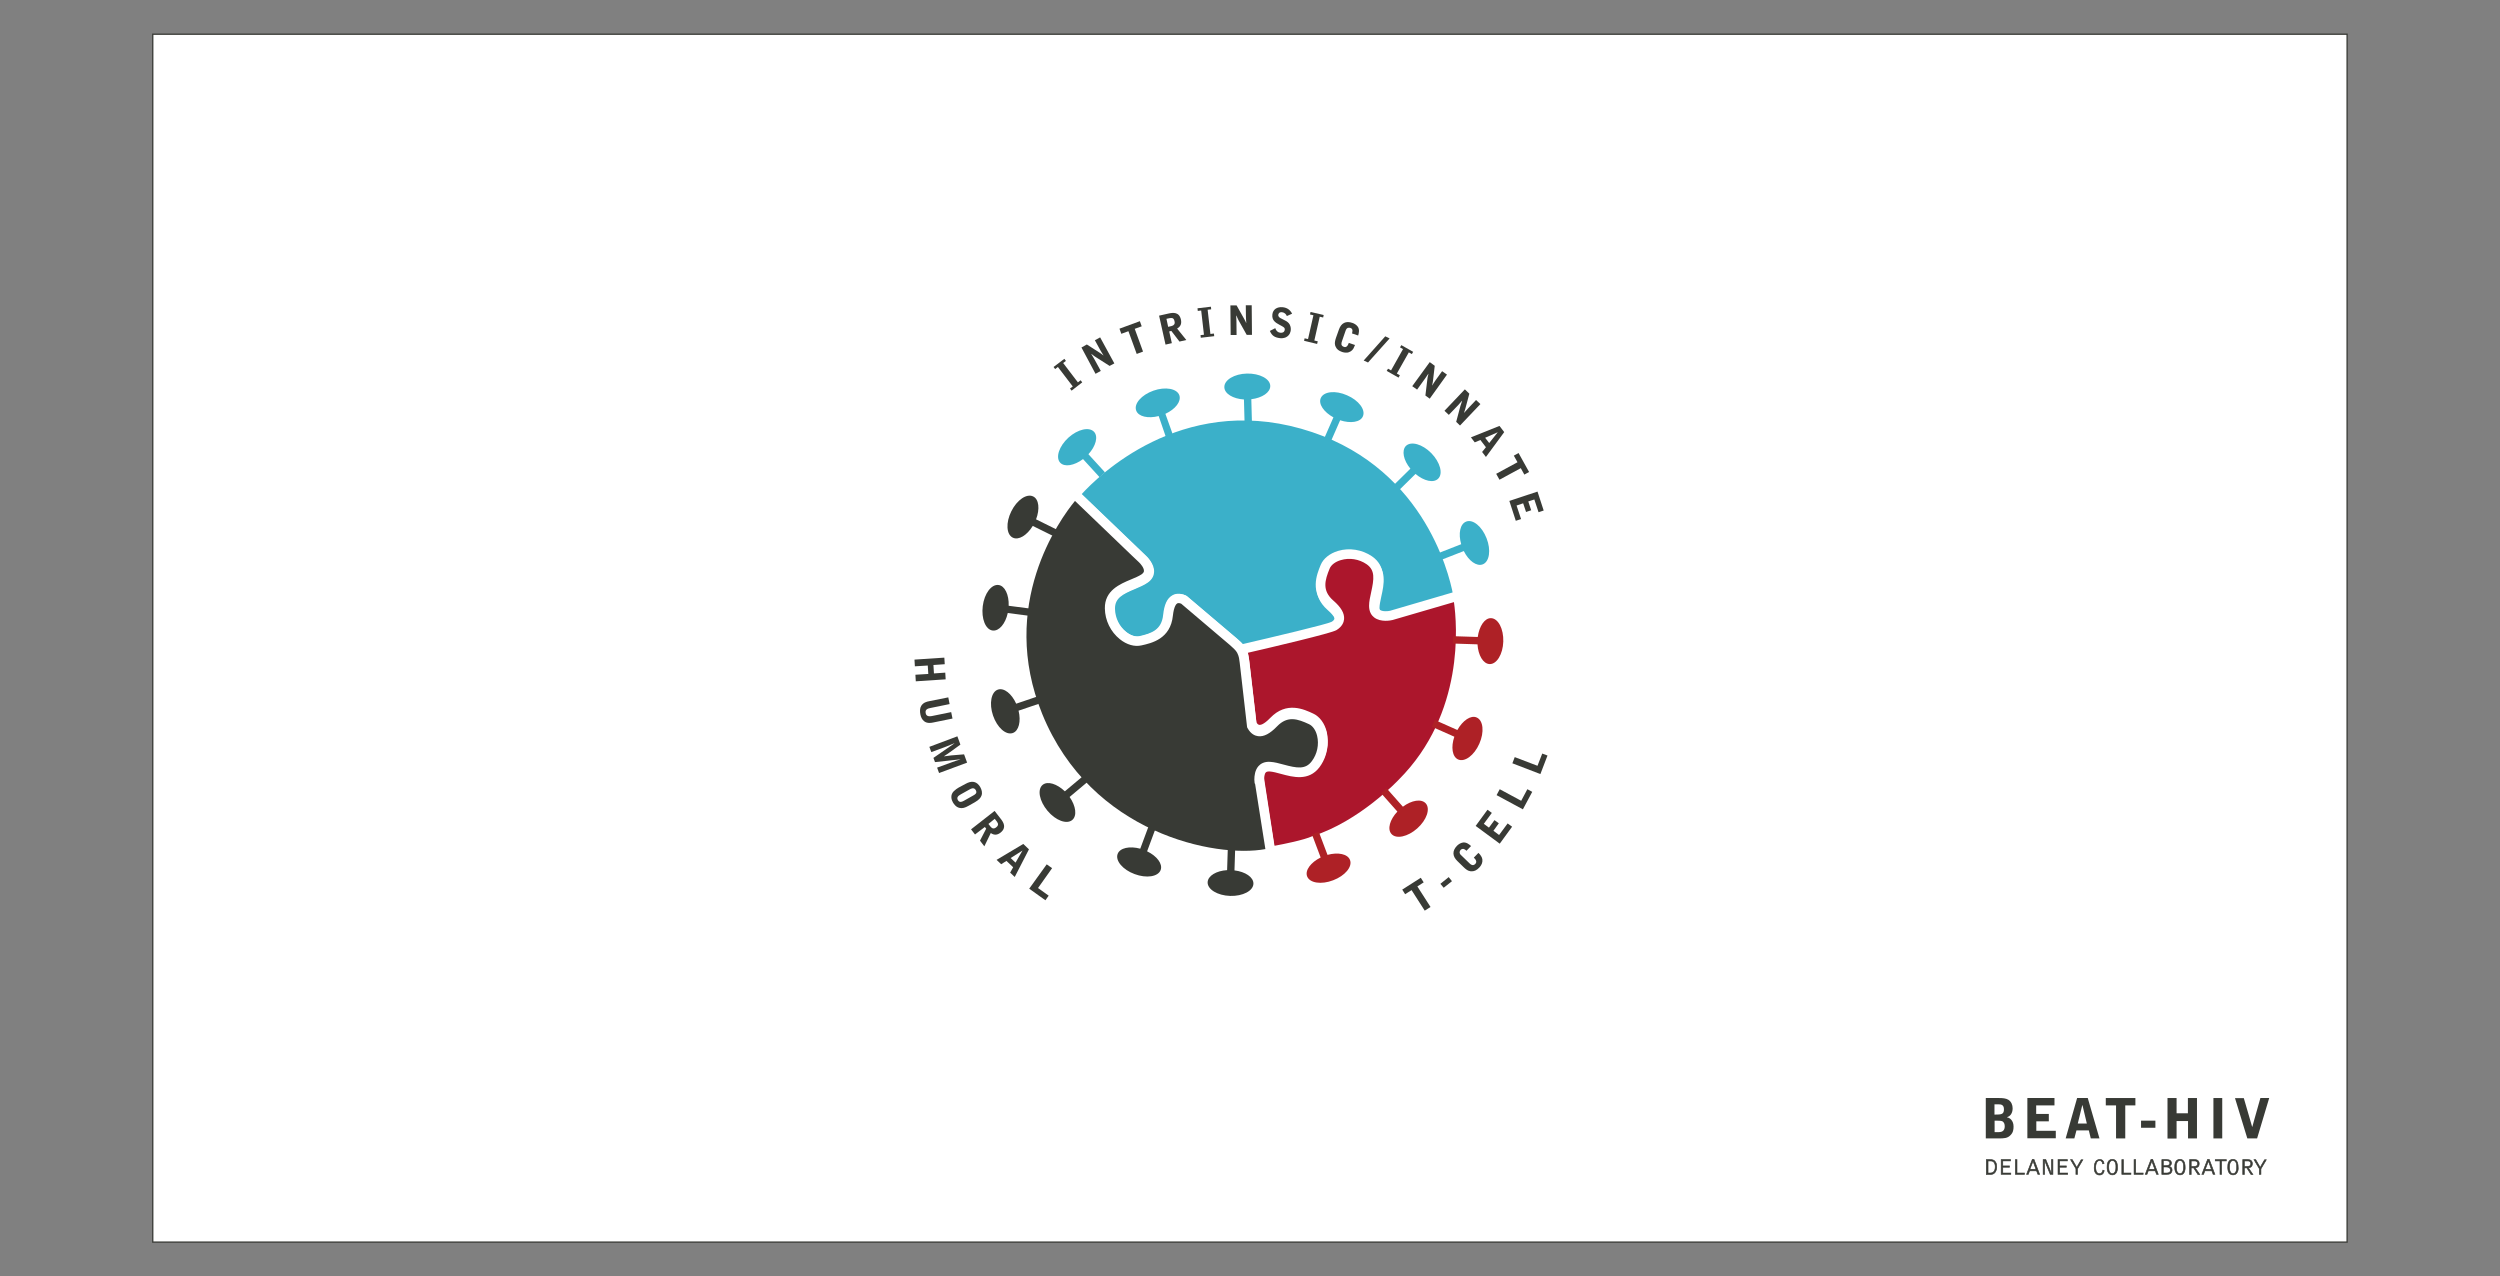 <?xml version="1.0" encoding="utf-8"?>
<!-- Generator: Adobe Illustrator 21.1.0, SVG Export Plug-In . SVG Version: 6.00 Build 0)  -->
<!DOCTYPE svg PUBLIC "-//W3C//DTD SVG 1.1//EN" "http://www.w3.org/Graphics/SVG/1.1/DTD/svg11.dtd">
<svg version="1.1" xmlns="http://www.w3.org/2000/svg" xmlns:xlink="http://www.w3.org/1999/xlink" x="0px" y="0px"
	 viewBox="0 0 1900 970" style="enable-background:new 0 0 1900 970;" xml:space="preserve">
<rect x="0" y="0" width="1900" height="970" fill="#808080" stroke="none"/>
<style type="text/css">
	.st0{display:none;}
	.st1{display:inline;}
	.st2{fill:#383A35;}
	.st3{fill:#383A35;stroke:#383A35;stroke-width:0.431;stroke-miterlimit:10;}
	.st4{fill:#3BB0C9;}
	.st5{fill:#FFFFFF;}
	.st6{fill:#AC162C;}
	.st7{fill:#9B1D21;}
	.st8{fill:#AE2126;}
	.st9{fill:none;stroke:#383A35;stroke-width:0.5;stroke-miterlimit:10;}
	.st10{fill:none;stroke:#981B1B;stroke-width:0.5;stroke-miterlimit:10;}
	.st11{fill:none;stroke:#383A35;stroke-width:0.697;stroke-miterlimit:10;stroke-dasharray:4.183;}
	.st12{fill:#383A35;stroke:#383A35;stroke-width:0.5;stroke-miterlimit:10;}
	.st13{opacity:0;clip-path:url(#SVGID_2_);fill:#FFFFFF;}
	.st14{fill:#FFFFFF;stroke:#383A35;stroke-miterlimit:10;}
	.st15{fill:#383A35;stroke:#383A35;stroke-width:0.939;stroke-miterlimit:10;}
	.st16{fill:#383A35;stroke:#383A35;stroke-width:0.47;stroke-miterlimit:10;}
	.st17{fill:none;}
	.st18{fill:#3BA1A1;}
	.st19{opacity:0.5;fill:none;stroke:#383A35;stroke-width:2.244;stroke-miterlimit:10;}
	.st20{fill:#AC1F2D;}
	.st21{opacity:0.5;fill:none;stroke:#383A35;stroke-width:2.272;stroke-miterlimit:10;}
</style>
<g id="Layer_1" class="st0">
</g>
<g id="background">
	<rect x="116.1" y="26" class="st14" width="1667.7" height="918"/>
</g>
<g id="Layer_2">
	<g id="XMLID_688_">
		<path id="XMLID_721_" class="st2" d="M814.4,296.9l-1.2-1.6l2.1-1.6L804,278.9l-2.1,1.6l-1.2-1.6l8.2-6.2l1.2,1.6l-2.1,1.6
			l11.2,14.7l2.1-1.6l1.2,1.6L814.4,296.9z"/>
		<path id="XMLID_719_" class="st2" d="M821.9,264.1l4.1-2.3l10.1,6.5c0.4,0.3,1,0.7,1.4,1c0.2,0.1,0.8,0.7,1,0.8l0.1-0.1l-1.2-1.9
			c-0.8-1.3-0.9-1.5-1.3-2.2l-4-7.3l4-2.2l10.8,19.8l-3.6,1.9l-10.5-6.7c-0.9-0.5-0.9-0.6-3.3-2.4l-0.1,0.1c0.3,0.6,1.8,3,2.1,3.5
			l5.1,9.3l-4,2.2L821.9,264.1z"/>
		<path id="XMLID_717_" class="st2" d="M866.3,244.1l1.4,3.9l-5.3,1.9l6.3,17.3l-4.8,1.8l-6.3-17.3l-5.4,2l-1.4-3.9L866.3,244.1z"/>
		<path id="XMLID_714_" class="st2" d="M890.6,260.8l-4.8,1.1l-4.9-22l7.1-1.6c3.6-0.8,8.2-1.3,9.5,4.6c0.6,2.8,0,5.2-2.9,6.8l7,8.7
			l-5.2,1.2l-6.2-8.1l-1.6,0.4L890.6,260.8z M887.8,248.4c2.7-0.6,3.1-0.7,3.8-1.1c1.4-0.9,1.3-2.1,1-3.3c-0.3-1.5-1-2.2-2-2.3
			c-0.8-0.1-1.4,0-4.1,0.6L887.8,248.4z"/>
		<path id="XMLID_712_" class="st2" d="M912.6,256.7l-0.2-2l2.6-0.3l-2.1-18.4l-2.6,0.3l-0.2-2l10.2-1.2l0.2,2l-2.7,0.3l2.1,18.4
			l2.7-0.3l0.2,2L912.6,256.7z"/>
		<path id="XMLID_710_" class="st2" d="M935.1,232.1l4.7,0l5.9,10.5c0.2,0.5,0.6,1.1,0.8,1.5c0.1,0.2,0.4,1,0.5,1.2l0.2,0L947,243
			c-0.1-1.5-0.1-1.7-0.1-2.6l-0.1-8.4l4.5,0l0.2,22.5l-4,0l-6.1-10.9c-0.5-0.9-0.5-1-1.7-3.7l-0.2,0c0,0.6,0.2,3.5,0.2,4.1l0.1,10.6
			l-4.5,0L935.1,232.1z"/>
		<path id="XMLID_708_" class="st2" d="M978,240.2c-0.5-1.4-1.8-2.7-3.6-2.9c-2.6-0.3-2.8,1.6-2.9,1.9c-0.2,1.6,1.2,2.4,2.5,3
			l2.7,1.4c1.3,0.6,2.8,1.7,3.5,3.1c0.2,0.4,1,2,0.8,4.1c-0.1,1-0.5,4-3.8,5.6c-1.4,0.6-3.3,0.8-4.4,0.6c-3.9-0.5-6.1-1.7-7.7-5.5
			l4.1-2.1c0.6,2,2,3.3,3.9,3.5c1.1,0.1,3-0.1,3.3-2.2c0.2-1.7-0.7-2.1-3.9-3.8c-3.2-1.7-6-3.5-5.5-7.9c0.4-3.7,3.4-6,8-5.5
			c3.3,0.4,5.5,2,7,4.9L978,240.2z"/>
		<path id="XMLID_706_" class="st2" d="M991.1,259l0.4-1.9l2.6,0.6l4.1-18.1l-2.6-0.6l0.4-1.9l10,2.3l-0.4,1.9l-2.6-0.6l-4.1,18.1
			l2.6,0.6l-0.5,2L991.1,259z"/>
		<path id="XMLID_704_" class="st2" d="M1017.6,250.4c1.7-4.9,5.3-6.7,10.2-5c1.3,0.4,3.1,1.4,4.2,3c1.4,2.2,0.7,4.9,0.2,6.6
			l-4.7-1.6c0.3-1.1,1.1-3.4-1.2-4.2c-0.6-0.2-1.4-0.2-2,0c-1,0.4-1.4,1.5-1.6,2l-2.8,8.1c-0.4,1.2-1.2,3.4,1.4,4.3
			c1.9,0.7,3-0.7,3.8-3l4.7,1.6c-0.6,1.5-0.7,1.7-1.1,2.5c-0.5,0.8-1.3,2.2-3.6,3c-1.9,0.7-4.2,0.1-5.1-0.2c-2.5-0.9-4-2-4.8-3.8
			c-0.6-1.1-1.3-2.8,0.2-7.1L1017.6,250.4z"/>
		<path id="XMLID_702_" class="st2" d="M1056.1,257.2l-16.4,18.3l-3.3-1.5l16.4-18.4L1056.1,257.2z"/>
		<path id="XMLID_700_" class="st2" d="M1053.9,281.9l1-1.7l2.3,1.3l9.1-16.2l-2.3-1.3l1-1.7l9,5.1l-1,1.7l-2.3-1.3l-9.1,16.1
			l2.3,1.3l-1,1.8L1053.9,281.9z"/>
		<path id="XMLID_698_" class="st2" d="M1086.6,275.2l3.8,2.8l-1.4,11.9c-0.1,0.5-0.2,1.2-0.3,1.7c0,0.2-0.3,1.1-0.3,1.2l0.1,0.1
			l1.2-1.9c0.8-1.3,0.9-1.4,1.4-2.1l4.9-6.8l3.7,2.6l-13.1,18.3l-3.3-2.4l1.5-12.4c0.1-1,0.1-1.1,0.8-4l-0.1-0.1
			c-0.3,0.5-1.9,2.9-2.3,3.4l-6.2,8.6l-3.7-2.6L1086.6,275.2z"/>
		<path id="XMLID_696_" class="st2" d="M1113.3,295.9l3.4,3.3l-3.1,11.6c-0.1,0.5-0.3,1.2-0.5,1.6c-0.1,0.2-0.4,1-0.4,1.2l0.1,0.1
			l1.5-1.7c1-1.2,1.1-1.3,1.7-1.9l5.8-6.1l3.3,3.1l-15.5,16.3l-2.9-2.8l3.2-12c0.3-1,0.3-1.1,1.3-3.9l-0.1-0.1
			c-0.4,0.5-2.3,2.6-2.7,3.1l-7.3,7.6l-3.3-3.1L1113.3,295.9z"/>
		<path id="XMLID_693_" class="st2" d="M1143.2,328.4l-13.9,18.9l-2.9-3.8l2.9-3.6l-4.2-5.5l-4.3,1.8l-2.9-3.8l21.7-8.7
			L1143.2,328.4z M1138.3,328.5L1138.3,328.5l-9.6,4.2l3.1,4L1138.3,328.5z"/>
		<path id="XMLID_691_" class="st2" d="M1162.1,358.7l-3.6,2l-2.7-4.9l-16.2,8.8l-2.5-4.5l16.2-8.8l-2.8-5l3.6-2L1162.1,358.7z"/>
		<path id="XMLID_689_" class="st2" d="M1168.5,373.6l4.7,14.4l-3.9,1.3l-3.2-9.7l-4.6,1.5l2.2,6.7l-3.9,1.3l-2.2-6.6l-5,1.7
			l3.4,10.3l-4,1.3l-4.9-15.1L1168.5,373.6z"/>
	</g>
	<g>
		<g id="XMLID_616_">
			<path id="XMLID_684_" class="st2" d="M1509.2,834.5h10.1c2.6,0,5.2,0.2,7,1.3c2.3,1.4,3.3,4,3.3,6.5c0,3.7-1.8,6.1-4.2,6.7v0.2
				c2.1,0.3,4.9,2.5,4.9,7c0,2.3-0.3,4.6-2.4,6.6c-2.2,2.3-4.9,2.4-8.8,2.4h-9.9V834.5z M1515.8,847.1c5.4,0,7.2-0.2,7.2-4.1
				c0-3.7-2.7-3.7-4.1-3.7h-3.1V847.1z M1515.8,860.4h3.4c2.7,0,4.4-1.3,4.4-4.4c0-1.5-0.4-3.2-2-3.9c-1-0.4-3.4-0.4-5.7-0.4V860.4z
				"/>
			<path id="XMLID_682_" class="st2" d="M1540.7,834.5h20.7v5.6h-13.9v6.5h9.6v5.6h-9.5v7.2h14.8v5.7h-21.6V834.5z"/>
			<path id="XMLID_679_" class="st2" d="M1586.7,834.5l8.9,30.7h-6.6l-1.5-6.1h-9.4l-1.6,6.1h-6.6l8.7-30.7H1586.7z M1582.7,840
				h-0.2l-3.4,13.9h6.9L1582.7,840z"/>
			<path id="XMLID_677_" class="st2" d="M1622.9,834.5v5.6h-7.7v25.1h-7v-25.1h-7.8v-5.6H1622.9z"/>
			<path id="XMLID_675_" class="st2" d="M1627.2,851.7h10.9v5.4h-10.9V851.7z"/>
			<path id="XMLID_673_" class="st2" d="M1647.4,834.5h6.8v11.6h8.6v-11.6h6.9v30.7h-6.8V852h-8.7v13.3h-6.9V834.5z"/>
			<path id="XMLID_671_" class="st2" d="M1708,865.3l-9.4-30.7h6.7l4.8,16.5c0.7,2.5,1.2,4.3,1.5,5.2h0.2c0.5-1.8,1-3.7,1.5-5.5
				l4.6-16.3h6.7l-9.2,30.7H1708z"/>
			<path id="XMLID_668_" class="st16" d="M1509.7,881.3h2.9c1.6,0,3,0.2,4.1,2c0.7,1.2,0.8,2.5,0.8,3.7c0,1.6-0.5,3-1.4,4.2
				c-1.1,1.3-2.5,1.4-3.9,1.4h-2.6V881.3z M1510.8,891.5h1.6c1.5,0,2.5-0.3,3.3-1.6c0.6-1,0.7-2.6,0.7-3c0-1.8-0.4-3.3-1.6-4.1
				c-0.8-0.5-1.3-0.5-3.9-0.5V891.5z"/>
			<path id="XMLID_666_" class="st16" d="M1520.9,881.3h7.1v1h-5.9v3.8h5.1v1h-5.1v4.4h6.1v1h-7.3V881.3z"/>
			<path id="XMLID_664_" class="st16" d="M1532.9,891.5h5.7v1h-6.9v-11.2h1.2V891.5z"/>
			<path id="XMLID_661_" class="st16" d="M1540.2,892.5l4.4-11.4h1.2l4.3,11.4h-1.3l-1-2.7h-5.3l-1,2.7H1540.2z M1547.4,888.8
				l-2.2-6.1c0,0,0-0.1-0.1-0.1s-0.1,0.1-0.1,0.1l-2.3,6H1547.4z"/>
			<path id="XMLID_659_" class="st16" d="M1554.8,881.3l2.9,7.1c0.3,0.7,0.6,1.8,0.9,2.4c0.1,0.3,0.2,0.7,0.4,0.7
				c0.1,0,0.1-0.1,0.1-0.3v-9.9h1.1v11.2h-2l-3.1-7.6c-0.4-0.9-0.4-1-0.7-1.8c-0.2-0.5-0.2-0.8-0.4-0.8c-0.1,0-0.1,0.1-0.1,0.2v10
				h-1.1v-11.2H1554.8z"/>
			<path id="XMLID_657_" class="st16" d="M1564.1,881.3h7.1v1h-5.9v3.8h5.1v1h-5.1v4.4h6.1v1h-7.3V881.3z"/>
			<path id="XMLID_655_" class="st16" d="M1578.9,892.5h-1.2v-4.3l-4.1-6.9h1.3l3,5.2c0.2,0.3,0.3,0.6,0.5,0.6
				c0.2,0,0.4-0.6,0.7-1.2l2.6-4.5h1.3l-4.1,6.9V892.5z"/>
			<path id="XMLID_653_" class="st16" d="M1598,884.5c-0.1-1.4-0.9-2.5-2.3-2.5c-2.8,0-3,4.1-3,5.1c0,0.9,0,4.9,2.9,4.9
				c1.8,0,2.4-1.5,2.6-2.7l1,0.3c-0.1,1-0.8,3.4-3.5,3.4c-0.5,0-2,0-3.1-1.5c-0.7-1-1-2.3-1-3.9c0-1.2,0.1-3,0.9-4.4
				c1.1-2,2.8-2,3.4-2c1.8,0,3,1.3,3.2,3.1L1598,884.5z"/>
			<path id="XMLID_649_" class="st16" d="M1608.7,890.8c-0.8,1.7-2.1,2.1-3.2,2.1c-0.5,0-1.7,0-2.8-1.2c-1.1-1.2-1.3-3.1-1.3-4.4
				c0-1.3,0-2.8,0.7-4.2c0.4-0.8,1.3-2,3.2-2c1.3,0,2.3,0.5,3,1.5c0.7,1,1,2.8,1,4.4C1609.4,888.7,1609.1,889.8,1608.7,890.8z
				 M1605.4,882c-1.6,0-2.1,1.4-2.3,1.8c-0.5,1.2-0.5,2.8-0.5,3.3c0,0.8,0.1,2.3,0.6,3.4c0.5,1,1.3,1.5,2.1,1.5c1,0,1.8-0.6,2.2-1.5
				c0.6-1.2,0.6-2.5,0.6-3.4C1608.2,885.3,1607.9,882,1605.4,882z"/>
			<path id="XMLID_647_" class="st16" d="M1613.8,891.5h5.7v1h-6.9v-11.2h1.2V891.5z"/>
			<path id="XMLID_645_" class="st16" d="M1623.1,891.5h5.7v1h-6.9v-11.2h1.2V891.5z"/>
			<path id="XMLID_642_" class="st16" d="M1630.4,892.5l4.4-11.4h1.2l4.3,11.4h-1.3l-1-2.7h-5.3l-1,2.7H1630.4z M1637.7,888.8
				l-2.2-6.1c0,0,0-0.1-0.1-0.1s-0.1,0.1-0.1,0.1l-2.3,6H1637.7z"/>
			<path id="XMLID_638_" class="st16" d="M1642.9,881.3h3.8c1.1,0,2.1,0.2,2.8,0.8c0.8,0.7,0.8,1.7,0.8,1.8c0,1.9-1.6,2.3-2,2.4
				c0,0,0,0,0,0.1c0,0.1,0.1,0.1,0.2,0.1c1.1,0.1,2.3,1.1,2.3,2.7c0,0.9-0.4,1.8-1.1,2.5c-0.9,0.8-2.1,0.8-3.1,0.8h-3.6V881.3z
				 M1644.1,885.9c1.9,0,2.9,0,3.6-0.2c0.6-0.2,1.4-0.7,1.4-1.7c0-0.9-0.6-1.5-1.3-1.7c-0.3-0.1-0.9-0.2-1.2-0.2h-2.5V885.9z
				 M1646.6,891.5c0.9,0,2.9,0,2.9-2.2c0-0.4,0-1.3-1-1.9c-0.6-0.4-1.3-0.5-2-0.5h-2.4v4.6H1646.6z"/>
			<path id="XMLID_635_" class="st16" d="M1660.1,890.8c-0.8,1.7-2.1,2.1-3.2,2.1c-0.5,0-1.7,0-2.8-1.2c-1.1-1.2-1.3-3.1-1.3-4.4
				c0-1.3,0-2.8,0.7-4.2c0.4-0.8,1.3-2,3.2-2c1.3,0,2.3,0.5,3,1.5c0.7,1,1,2.8,1,4.4C1660.8,888.7,1660.5,889.8,1660.1,890.8z
				 M1656.8,882c-1.6,0-2.1,1.4-2.3,1.8c-0.5,1.2-0.5,2.8-0.5,3.3c0,0.8,0.1,2.3,0.6,3.4c0.5,1,1.3,1.5,2.1,1.5c1,0,1.8-0.6,2.2-1.5
				c0.6-1.2,0.6-2.5,0.6-3.4C1659.6,885.3,1659.4,882,1656.8,882z"/>
			<path id="XMLID_632_" class="st16" d="M1664.1,881.3h3.7c1.8,0,2.4,0.5,2.8,0.9c0.3,0.3,0.8,0.9,0.8,2.2c0,1.4-0.6,3-3.1,3.1
				l3.5,5.1h-1.4l-3.2-5h-1.9v5h-1.2V881.3z M1667.2,886.5c1.1,0,3,0,3-2.1c0-2-1.5-2.1-2.5-2.1h-2.4v4.2H1667.2z"/>
			<path id="XMLID_629_" class="st16" d="M1673.4,892.5l4.4-11.4h1.2l4.3,11.4h-1.3l-1-2.7h-5.3l-1,2.7H1673.4z M1680.7,888.8
				l-2.2-6.1c0,0,0-0.1-0.1-0.1c-0.1,0-0.1,0.1-0.1,0.1l-2.3,6H1680.7z"/>
			<path id="XMLID_627_" class="st16" d="M1692,881.3v1h-3.6v10.2h-1.2v-10.2h-3.6v-1H1692z"/>
			<path id="XMLID_622_" class="st16" d="M1700.4,890.8c-0.8,1.7-2.1,2.1-3.2,2.1c-0.5,0-1.7,0-2.8-1.2c-1.1-1.2-1.3-3.1-1.3-4.4
				c0-1.3,0-2.8,0.7-4.2c0.4-0.8,1.3-2,3.2-2c1.3,0,2.3,0.5,3,1.5c0.7,1,1,2.8,1,4.4C1701.2,888.7,1700.9,889.8,1700.4,890.8z
				 M1697.2,882c-1.6,0-2.1,1.4-2.3,1.8c-0.5,1.2-0.5,2.8-0.5,3.3c0,0.8,0.1,2.3,0.6,3.4c0.5,1,1.3,1.5,2.1,1.5c1,0,1.8-0.6,2.2-1.5
				c0.6-1.2,0.6-2.5,0.6-3.4C1700,885.3,1699.7,882,1697.2,882z"/>
			<path id="XMLID_619_" class="st16" d="M1704.5,881.3h3.7c1.8,0,2.4,0.5,2.8,0.9c0.3,0.3,0.8,0.9,0.8,2.2c0,1.4-0.6,3-3.1,3.1
				l3.5,5.1h-1.4l-3.2-5h-1.9v5h-1.2V881.3z M1707.6,886.5c1.1,0,3,0,3-2.1c0-2-1.5-2.1-2.5-2.1h-2.4v4.2H1707.6z"/>
			<path id="XMLID_617_" class="st16" d="M1718.3,892.5h-1.2v-4.3l-4.1-6.9h1.3l3,5.2c0.2,0.3,0.3,0.6,0.5,0.6
				c0.2,0,0.4-0.6,0.7-1.2l2.6-4.5h1.3l-4.1,6.9V892.5z"/>
		</g>
		<rect id="XMLID_615_" x="1682.2" y="834.5" class="st2" width="6.7" height="30.7"/>
	</g>
	<g>
		<path class="st2" d="M1079.8,667.1l2.2,3.5l-4.8,3.1l10,15.6l-4.4,2.8l-10-15.6l-4.9,3.1l-2.2-3.5L1079.8,667.1z"/>
		<path class="st2" d="M1094.7,671.7l6.3-5.1l2.5,3.1l-6.3,5L1094.7,671.7z"/>
		<path class="st2" d="M1107.5,654.3c-3.7-3.6-3.9-7.7-0.2-11.5c1-1,2.6-2.2,4.6-2.5c2.6-0.3,4.7,1.4,6.1,2.7l-3.5,3.6
			c-0.8-0.8-2.6-2.4-4.4-0.7c-0.4,0.4-0.8,1.2-0.8,1.8c0,1.1,0.7,1.9,1.2,2.3l6.2,6c0.9,0.9,2.6,2.5,4.5,0.6
			c1.4-1.5,0.7-3.1-1.1-4.8l3.5-3.6c1.2,1.2,1.3,1.3,1.8,2.1c0.5,0.8,1.5,2.1,1.2,4.5c-0.2,2.1-1.7,3.9-2.4,4.6
			c-1.8,1.9-3.6,2.8-5.6,2.8c-1.3,0-3.1,0-6.4-3.3L1107.5,654.3z"/>
		<path class="st2" d="M1121.5,627.7l9-12.3l3.3,2.4l-6.1,8.3l3.9,2.9l4.2-5.7l3.3,2.4l-4.1,5.7l4.3,3.2l6.5-8.8l3.4,2.5l-9.4,12.9
			L1121.5,627.7z"/>
		<path class="st2" d="M1137.4,604.3l2.4-4.5l16.3,8.8l4.7-8.8l3.7,2l-7.1,13.3L1137.4,604.3z"/>
		<path class="st2" d="M1149.4,580.1l1.8-4.7l17.3,6.6l3.6-9.3l4,1.5l-5.4,14.1L1149.4,580.1z"/>
	</g>
	<g>
		<path class="st2" d="M717.7,499.8l0.3,5l-8.6,0.6l0.4,6.4l8.6-0.6l0.3,5.1l-22.7,1.5l-0.3-5l9.8-0.6l-0.4-6.4l-9.8,0.6l-0.3-5.1
			L717.7,499.8z"/>
		<path class="st2" d="M720.7,530l1,5.1l-14.7,3c-1.3,0.3-4.1,0.8-3.5,3.8c0.2,0.9,0.6,3.1,4.7,2.3l14.7-3l1,4.9l-14.7,3
			c-1.3,0.3-4.6,0.9-6.9-1c-1.6-1.3-2.4-3.1-2.8-5.1c-0.5-2.3-0.4-4.9,0.6-6.5c1.6-2.6,4.1-3.2,6.1-3.6L720.7,530z"/>
		<path class="st2" d="M727.6,559.6l2.3,6.3l-8,5.8c-0.9,0.6-1.1,0.8-2,1.4c-0.4,0.3-2.1,1.4-2.4,1.6l0.1,0.1
			c1.9-0.3,3.3-0.5,5.4-0.7l9.7-0.8l2.3,6.3l-21.3,7.9l-1.5-4.1l11.5-4.2c1.5-0.6,4.1-1.4,6.1-2l0-0.1l-19.2,2.1l-1.2-3.2l15.9-11
			l-0.1-0.1c-1,0.4-5.2,2.2-6.1,2.5l-11.3,4.2l-1.5-4L727.6,559.6z"/>
		<path class="st2" d="M733.9,595.7c2-1.1,4.2-1.9,6.4-1.4c2.1,0.5,3.6,2,4.7,3.9c1.1,2,1.7,4.2,1,6.3c-0.6,1.8-2,3.4-5.1,5.2
			l-4.8,2.7c-2.8,1.6-4.8,2.1-6.9,1.6c-2.7-0.6-4.2-2.9-5-4.2c-1.1-1.9-2.2-5.5,0.6-8.4c1.2-1.2,2.8-2.3,3.7-2.8L733.9,595.7z
			 M730.2,603.7c-2.1,1.2-3.3,2.4-2.2,4.4c1.3,2.3,3.5,1.1,4.9,0.3l6.9-3.9c1.4-0.8,3-1.7,1.8-4c-1.4-2.4-3.6-1.1-4.4-0.7
			L730.2,603.7z"/>
		<path class="st2" d="M741,634.2l-3-3.9l17.9-14l4.5,5.8c2.3,2.9,4.8,6.9,0,10.7c-2.3,1.8-4.7,2.2-7.4,0.3l-4.9,10.1l-3.3-4.3
			l4.7-9.1l-1-1.3L741,634.2z M751.2,626.2c1.7,2.2,2,2.6,2.6,3c1.4,0.9,2.5,0.2,3.4-0.5c1.2-1,1.5-1.8,1.2-2.9
			c-0.3-0.8-0.6-1.3-2.4-3.5L751.2,626.2z"/>
		<path class="st2" d="M782,645.5l-10.8,21l-3.5-3.3l2.3-4.1l-5.1-4.8l-4,2.5l-3.5-3.3l20.3-12.1L782,645.5z M777.1,646.4
			L777.1,646.4l-9,5.7l3.7,3.5L777.1,646.4z"/>
		<path class="st2" d="M795.5,656.9l4.1,2.9l-10.7,15.1l8.1,5.8l-2.5,3.5l-12.3-8.8L795.5,656.9z"/>
	</g>
	<g id="XMLID_603_">
		<path id="XMLID_614_" class="st4" d="M937.6,487.9c2.5,2.1,5,4.3,6.5,7.2c0,0,66.2-15.2,70.3-17.7c4.1-2.5,7.7-7.3-2.9-16.5
			s-7.7-19.1-3.8-28.4c3.8-9.3,20.9-13.6,33.6-5s3.6,24.2,3.5,34.6c-0.1,10.4,13.2,7.2,13.2,7.2l50.6-14.8
			c0,0-12.9-102.2-118.7-132.1s-172.7,53.5-172.7,53.5c15.2,14.6,30.4,29.3,45.7,43.9l5.6,5.3c0,0,10.2,9.1,1.7,14.9
			c-8.6,5.9-26.5,7.4-26.3,22.7c0.2,15.3,13.5,26.8,23.4,24.6c9.8-2.2,19.6-5.5,21.1-19.4c1.4-14,7.5-13.8,11.9-11.9L937.6,487.9z"
			/>
		<path id="XMLID_605_" class="st5" d="M1112.5,457.1l-53.6,15.7c-1.1,0.3-9,2-14.1-2c-1.8-1.4-3.8-4.1-3.8-8.8
			c0-3.3,0.8-6.7,1.6-10.4c2.2-10.1,3.1-16.6-3.5-21.2c-5.7-3.9-13-5.1-19.6-3.1c-4.2,1.2-7.4,3.7-8.5,6.5
			c-3.6,8.8-5.9,16.6,2.8,24.2c5.9,5.1,8.5,9.8,8.2,14.2c-0.2,2.3-1.4,5.6-5.8,8.3c-4.3,2.6-55.7,14.5-71.4,18.1l-2.7,0.6l-1.3-2.5
			c-1.2-2.3-3.6-4.3-5.7-6.1l-37.1-31.5c-1.3-0.5-2.3-0.6-3-0.2c-0.6,0.3-2.5,2-3.3,9.3c-1.8,17.7-16.2,20.9-23.9,22.6
			c-5.2,1.2-11.2-0.5-16.4-4.7c-7-5.6-11.3-14.3-11.4-23.4c0,0,0-0.1,0-0.1c-0.2-13.5,11.4-18.4,19.8-21.9c3.1-1.3,6-2.5,8.1-3.9
			c1.7-1.2,1.8-2.2,1.8-2.5c0.2-2.3-2.6-5.5-3.8-6.6l-5.7-5.4l-48.1-46.3l2.1-2.6c0.7-0.9,69.7-84.9,176.6-54.7
			C1097.7,349,1112,452.9,1112.1,454L1112.5,457.1z M1048.4,462.3c0,1.9,0.7,2.5,1,2.7c1.8,1.4,6,1.1,7.6,0.7l47.3-13.9
			c-3.2-17-23.6-100-115.5-126c-91.7-25.9-154.4,36.2-166.7,49.7l48.8,46.8c0.6,0.5,6.6,6.2,6.2,12.5c-0.1,2.2-1.1,5.5-5,8.1
			c-2.7,1.9-6,3.2-9.4,4.7c-9.6,4-15.4,7-15.3,15c0,0,0,0,0,0.1c0.1,6.9,3.3,13.5,8.7,17.7c3.4,2.7,7.2,3.9,10.2,3.3
			c9.3-2.1,17-4.7,18.2-16.2c0.8-7.8,3-12.6,6.9-14.8c2-1.2,5.4-2.1,10.1,0l0.9,0.6l37.6,31.9c1.8,1.6,4,3.4,5.8,5.8
			c25-5.8,63.2-14.9,66.8-16.7c1.4-0.8,2.1-1.7,2.2-2.6c0.1-0.7-0.2-3.2-5.7-8c-13.4-11.7-7.8-25.3-4.8-32.6
			c2-4.9,6.9-8.8,13.2-10.7c8.6-2.6,18.3-1,25.8,4.1c11.2,7.7,8.5,19.9,6.5,28.8c-0.7,3.3-1.4,6.4-1.4,8.9
			C1048.4,462.1,1048.4,462.2,1048.4,462.3z"/>
	</g>
	<g id="XMLID_314_">
		<path id="XMLID_318_" class="st6" d="M957.2,594.3c0,0-2.5-13.4,7.9-12.8c10.4,0.6,25.4,10.4,34.7-1.8c9.3-12.2,5.8-29.5-3.3-33.8
			c-9.1-4.3-18.8-7.7-28.5,2.4c-9.7,10.1-14.4,6.3-16.6,2.1l-5.5-47.3c-0.4-3.3-0.8-6.6-2.3-9.5l0.5-0.1c0,0,65.7-15.1,69.8-17.6
			c4.1-2.5,7.7-7.3-2.9-16.5c-10.6-9.2-7.7-19.1-3.8-28.4c3.8-9.3,20.9-13.6,33.6-5s3.6,24.2,3.5,34.6c-0.1,10.4,13.2,7.2,13.2,7.2
			l50.6-14.8c0,0,17.2,82.7-42.2,142.2c0,0-29.9,32.2-66.8,43.7c-9.2,4.2-33.4,8.2-33.4,8.2L957.2,594.3z"/>
		<path id="XMLID_315_" class="st5" d="M1113.7,477.8c0.4,29.8-5.8,80.2-45.5,119.9c-1.2,1.2-30.9,33-68.3,44.7
			c-9.1,4.2-32.8,8.1-33.9,8.3l-3.6,0.6l-8.9-56.4c-0.2-1.2-1.4-9,2.8-13.7c1.5-1.7,4.2-3.6,8.9-3.3c3.3,0.2,6.7,1.1,10.3,2.1
			c10,2.7,16.5,3.9,21.3-2.5c4.2-5.5,5.7-12.8,4.1-19.4c-1-4.2-3.3-7.5-6.1-8.8c-8.6-4-16.3-6.7-24.3,1.6
			c-5.4,5.6-10.1,8.1-14.5,7.5c-2.3-0.3-5.5-1.6-8-6.2l-0.3-0.6l-5.6-48c-0.3-2.9-0.7-5.9-1.9-8.2L938,491l4.7-1.1
			c25.1-5.8,65.6-15.4,69.3-17.3c1.4-0.8,2.1-1.7,2.2-2.6c0.1-0.7-0.2-3.2-5.7-8c-13.4-11.7-7.8-25.3-4.8-32.6
			c2-4.9,6.9-8.8,13.2-10.7c8.6-2.6,18.3-1,25.8,4.1c11.2,7.7,8.5,19.9,6.5,28.8c-0.7,3.3-1.4,6.4-1.4,8.9c0,2.2,0.7,2.7,1,3
			c1.8,1.4,6,1.1,7.6,0.7l54.3-15.9l0.8,3.9C1111.5,452.5,1113.5,462.5,1113.7,477.8z M968.6,642.8c7-1.3,22.2-4.3,28.8-7.3
			c35.9-11.3,65.3-42.6,65.6-42.9c50.2-50.2,44.4-118.1,42-135l-46.6,13.6c-1.1,0.3-9,2-14.1-2c-1.8-1.4-3.8-4-3.8-8.8
			c0-3.3,0.8-6.7,1.6-10.4c2.2-10.1,3.1-16.6-3.5-21.2c-5.7-3.9-13-5.1-19.6-3.1c-4.2,1.2-7.4,3.7-8.5,6.5
			c-3.6,8.8-5.9,16.6,2.8,24.2c5.9,5.1,8.6,9.7,8.2,14.2c-0.2,2.3-1.4,5.6-5.8,8.3c-4,2.4-48.6,12.9-67.3,17.2
			c0.6,2.2,0.8,4.4,1.1,6.4l5.4,46.6c0.7,1.1,1.4,1.7,2.2,1.8c0.7,0.1,3.2,0,8.3-5.3c12.3-12.8,25.6-6.6,32.8-3.2
			c4.8,2.3,8.5,7.3,10.1,13.7c2.1,8.8,0.1,18.3-5.4,25.6c-8.2,10.8-20.2,7.5-29.1,5.1c-3.2-0.9-6.3-1.7-8.8-1.9
			c-2.1-0.1-2.8,0.6-3,0.9c-1.5,1.7-1.4,5.9-1,7.6l0,0.1L968.6,642.8z"/>
	</g>
	<g id="XMLID_309_">
		<path id="XMLID_313_" class="st2" d="M965.6,648.3l-8.3-52.8c0,0-2.5-13.4,7.9-12.8s25.4,10.4,34.7-1.8s5.8-29.5-3.3-33.8
			c-9.1-4.3-18.8-7.7-28.5,2.4c-9.7,10.1-14.4,6.3-16.6,2.1l-5.5-47.3c-0.4-3.3-0.6-6.3-2.2-9.2l-0.1-0.3c-1.5-2.9-4-5.1-6.5-7.2
			l-37.6-31.9c-4.4-1.9-10.4-2.1-11.9,11.9c-1.4,14-11.2,17.2-21.1,19.4s-23.2-9.3-23.4-24.6c-0.2-15.3,17.7-16.9,26.3-22.7
			c8.6-5.9-1.7-14.9-1.7-14.9l-5.6-5.3c-15.2-14.6-30.4-29.3-45.7-43.9c0,0-67.5,71.7-28.1,168.6C827.9,641,929.4,657.4,965.6,648.3
			z"/>
		<path id="XMLID_310_" class="st5" d="M1009,564.1c0.1,6.7-2.1,13.5-6.2,19c-8.2,10.8-20.2,7.5-29.1,5.1c-3.2-0.9-6.3-1.7-8.8-1.9
			c-2.1-0.1-2.8,0.6-3,0.9c-1.5,1.7-1.4,5.9-1,7.6l8.8,56.2l-3.2,0.8c-32.1,8.1-139.1-2.4-181.4-106.3
			c-39.9-97.9,28.1-171.8,28.8-172.5l2.5-2.7l54,51.8c0.6,0.5,6.6,6,6.2,12.5c-0.1,2.2-1.1,5.5-5,8.1c-2.7,1.9-6,3.2-9.4,4.7
			c-9.6,4-15.4,7-15.3,15c0,0,0,0,0,0.1c0.1,6.9,3.3,13.5,8.7,17.7c3.4,2.7,7.2,3.9,10.2,3.3c9.3-2.1,17-4.7,18.2-16.2
			c0.8-7.8,3-12.6,6.9-14.8c2-1.2,5.4-2.1,10.1,0l0.9,0.6l37.6,31.9c2.4,2.1,5.5,4.7,7.4,8.2l0.2,0.5c1.6,3.1,2,6.4,2.4,9.6
			l5.5,47.3c0.7,1.1,1.4,1.7,2.2,1.8c0.7,0.1,3.2,0,8.3-5.3c12.3-12.9,25.6-6.6,32.8-3.2c4.8,2.3,8.5,7.3,10.1,13.7
			C1008.6,559.7,1008.9,561.9,1009,564.1z M953.3,592.5c0-3,0.5-7.2,3.1-10.2c1.5-1.7,4.2-3.6,8.9-3.3c3.3,0.2,6.7,1.1,10.3,2.1
			c10,2.7,16.5,3.9,21.3-2.5c4.2-5.5,5.7-12.8,4.1-19.4c-1-4.2-3.3-7.5-6.1-8.8c-8.6-4-16.3-6.7-24.3,1.6
			c-5.4,5.6-10.1,8.1-14.5,7.5c-2.3-0.3-5.5-1.6-8-6.2l-0.3-0.6l-5.6-48.8c-0.3-2.7-0.6-5.1-1.7-7.2l-0.2-0.5
			c-1.1-2.1-3.5-4.1-5.5-5.9l-37.1-31.5c-1.3-0.5-2.3-0.6-3-0.2c-0.6,0.3-2.5,2-3.3,9.3c-1.8,17.7-16.2,20.9-23.9,22.6
			c-5.2,1.2-11.2-0.5-16.4-4.7c-7-5.6-11.3-14.3-11.4-23.4c0,0,0-0.1,0-0.1c-0.2-13.5,11.4-18.4,19.8-21.9c3.1-1.3,6-2.5,8.1-3.9
			c1.7-1.2,1.8-2.2,1.8-2.5c0.2-2.3-2.5-5.5-3.8-6.7l-5.7-5.4l-42.9-41.2c-11.5,14-58.7,78.9-24.9,161.9
			c37.1,91.2,132,109.7,169.6,102.7l-7.8-49.4C953.6,595.8,953.3,594.4,953.3,592.5z"/>
	</g>
	<g id="XMLID_300_">
		<path id="XMLID_306_" class="st4" d="M839.8,359l-12.6-13.8c5.6-6.1,7.6-13.4,4.3-17c-3.7-4-12.4-2-19.5,4.4
			c-7.1,6.5-9.9,15-6.3,19c3.3,3.6,10.7,2.3,17.4-2.7l12.6,13.8L839.8,359z"/>
		<path id="XMLID_305_" class="st4" d="M886.7,334l5.3-1.9l-6.3-17.6c7.6-3.5,12.2-9.4,10.6-14.1c-1.8-5.1-10.7-6.7-19.7-3.5
			c-9.1,3.2-15,10-13.1,15.1c1.6,4.6,9,6.3,17.1,4.2L886.7,334z"/>
		<path id="XMLID_304_" class="st4" d="M930.5,294.3c0.1,4.9,6.6,8.8,14.9,9.3l0.5,18.7l5.6-0.2l-0.5-18.7c8.3-1,14.5-5.2,14.4-10.1
			c-0.1-5.4-8.1-9.6-17.7-9.4S930.3,288.8,930.5,294.3z"/>
		<path id="XMLID_303_" class="st4" d="M1003.8,302.5c-2,4.5,2.3,10.7,9.6,14.7l-7.5,17.1l5.1,2.2l7.5-17.1c7.9,2.6,15.4,1.5,17.3-3
			c2.2-5-3.2-12.2-12.1-16C1014.9,296.5,1006,297.5,1003.8,302.5z"/>
		<path id="XMLID_302_" class="st4" d="M1071.9,356.2l-13.3,13.1l3.9,4l13.3-13.1c6.4,5.4,13.7,7.1,17.2,3.6
			c3.9-3.8,1.5-12.5-5.2-19.4c-6.8-6.9-15.4-9.3-19.3-5.5C1065.1,342.4,1066.6,349.8,1071.9,356.2z"/>
		<path id="XMLID_301_" class="st4" d="M1110.5,413.6l-17.4,6.8l2,5.2l17.4-6.8c3.7,7.5,9.8,11.9,14.4,10.1c5.1-2,6.4-10.9,2.9-19.8
			c-3.5-9-10.4-14.7-15.5-12.7C1109.6,398.2,1108.2,405.6,1110.5,413.6z"/>
	</g>
	<g id="XMLID_266_">
		<path id="XMLID_299_" class="st8" d="M1123.1,484.1l-18.7-0.6l-0.2,5.6l18.7,0.6c0.5,8.3,4.3,14.8,9.2,15
			c5.4,0.2,10.1-7.5,10.4-17.1c0.3-9.6-3.8-17.6-9.3-17.8C1128.4,469.6,1124.2,475.9,1123.1,484.1z"/>
		<path id="XMLID_298_" class="st8" d="M1107.6,554.8l-17.1-7.6l-2.3,5.1l17.1,7.6c-2.7,7.9-1.6,15.3,2.9,17.3
			c5,2.2,12.2-3.1,16.1-12c3.9-8.8,3-17.7-2-19.9C1117.9,543.3,1111.7,547.5,1107.6,554.8z"/>
		<path id="XMLID_296_" class="st8" d="M1049.6,602.8l12.4,14c-5.7,6.1-7.8,13.3-4.5,17c3.6,4.1,12.4,2.2,19.6-4.2
			c7.2-6.4,10.1-14.9,6.5-19c-3.3-3.7-10.7-2.5-17.4,2.5l-12.4-14L1049.6,602.8z"/>
		<path id="XMLID_267_" class="st8" d="M1002.3,632.2l-5.2,2l6.6,17.5c-7.5,3.7-12,9.7-10.3,14.3c1.9,5.1,10.8,6.5,19.8,3
			c9-3.4,14.8-10.3,12.8-15.4c-1.7-4.6-9.1-6.1-17.1-3.9L1002.3,632.2z"/>
	</g>
	<g id="XMLID_259_">
		<path id="XMLID_265_" class="st2" d="M746.9,460.6c-1.2,9.6,2.1,17.9,7.5,18.6c4.9,0.6,9.7-5.1,11.5-13.3l18.5,2.4l0.7-5.5
			l-18.5-2.4c0.3-8.3-2.9-15.2-7.7-15.8C753.5,443.9,748.1,451,746.9,460.6z"/>
		<path id="XMLID_264_" class="st2" d="M768.6,388.6c-4.3,8.6-3.8,17.6,1.1,20c4.4,2.2,10.8-1.7,15.2-8.9l16.8,8.3l2.5-5l-16.8-8.3
			c3-7.8,2.2-15.3-2.2-17.4C780.3,374.9,772.9,379.9,768.6,388.6z"/>
		<path id="XMLID_263_" class="st2" d="M917.8,670.5c-0.2,5.4,7.5,10.1,17.1,10.4c9.6,0.3,17.6-3.9,17.7-9.3
			c0.1-4.9-6.1-9.1-14.4-10.1l0.6-18.7l-5.6-0.2l-0.6,18.7C924.4,661.8,918,665.6,917.8,670.5z"/>
		<path id="XMLID_262_" class="st2" d="M849.4,649c-1.9,5.1,3.9,12,12.9,15.3c9,3.4,17.9,2,19.8-3.1c1.7-4.6-2.8-10.6-10.3-14.2
			l6.5-17.5l-5.2-2l-6.5,17.5C858.5,642.8,851.1,644.4,849.4,649z"/>
		<path id="XMLID_261_" class="st2" d="M792.4,596.5c-4.2,3.5-2.5,12.3,3.7,19.7c6.2,7.4,14.6,10.5,18.8,7c3.8-3.2,2.8-10.6-2-17.5
			l14.3-12l-3.6-4.3l-14.3,12C803.3,595.7,796.2,593.4,792.4,596.5z"/>
		<path id="XMLID_260_" class="st2" d="M754.7,543.8c3.1,9.1,9.8,15.1,15,13.3c4.6-1.6,6.4-8.9,4.4-17l17.7-6l-1.8-5.3l-17.7,6
			c-3.4-7.6-9.3-12.3-13.9-10.7C753.3,525.8,751.6,534.7,754.7,543.8z"/>
	</g>
</g>
<g id="Layer_4">
</g>
<g id="Layer_5">
</g>
</svg>
